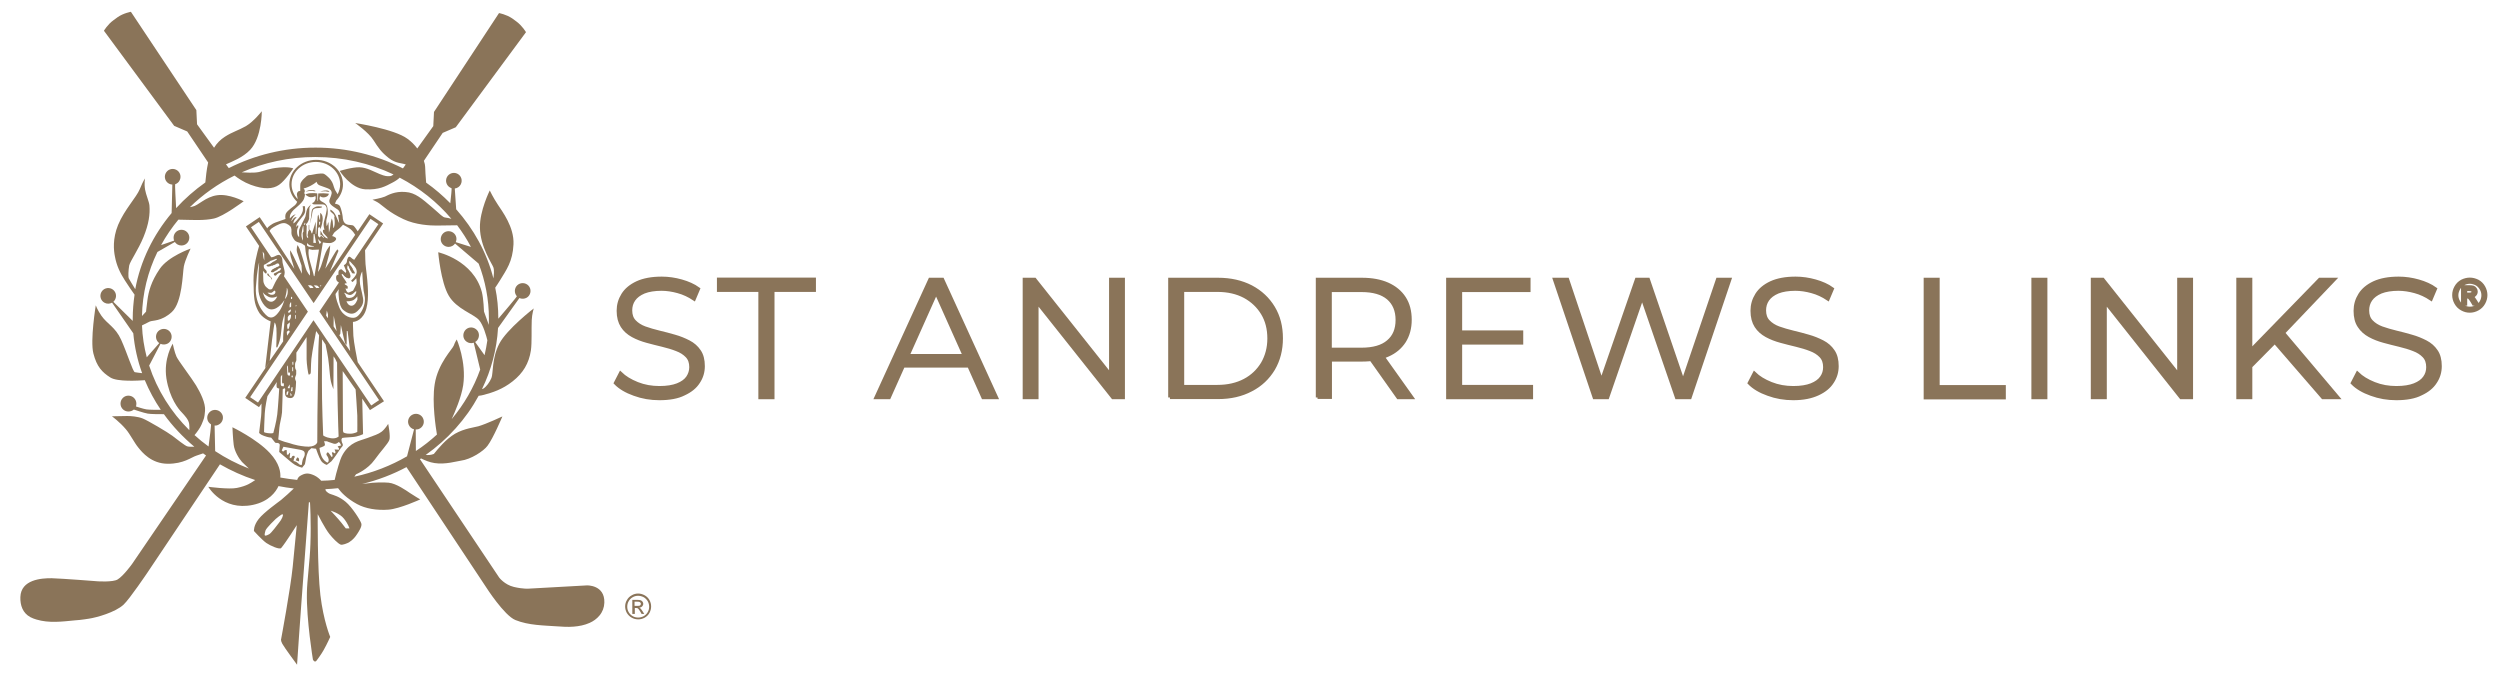 <?xml version="1.0" encoding="utf-8"?>
<!-- Generator: Adobe Illustrator 26.3.1, SVG Export Plug-In . SVG Version: 6.00 Build 0)  -->
<svg version="1.1" id="Layer_1" xmlns="http://www.w3.org/2000/svg" xmlns:xlink="http://www.w3.org/1999/xlink" x="0px" y="0px"
	 viewBox="0 0 178 48" style="enable-background:new 0 0 178 48;" xml:space="preserve">
<style type="text/css">
	.st0{fill:#0A1A22;}
	.st1{fill-rule:evenodd;clip-rule:evenodd;fill:#8A7459;}
	.st2{fill:#8A7459;}
	.st3{fill-rule:evenodd;clip-rule:evenodd;fill:#010202;}
	.st4{fill:#010202;}
	.st5{fill:#8A7459;stroke:#8A7459;stroke-width:0.25;stroke-miterlimit:10;}
</style>
<path class="st1" d="M19.36,19.8c0,0-0.12-0.1-0.17-0.17c-0.05-0.07-0.11-0.18-0.11-0.18s-0.09,0.06-0.04,0.13
	c0.05,0.07,0.17,0.13,0.22,0.17c0.05,0.04,0.09,0.16,0.09,0.16l0.02-0.01L19.36,19.8L19.36,19.8z"/>
<path class="st1" d="M22.45,13.59c0,0-0.04-0.06-0.31-0.06c-0.23,0-0.37,0.12-0.37,0.12s0.16-0.05,0.34-0.06
	c0.2-0.01,0.24,0.03,0.24,0.03h0.11V13.59L22.45,13.59z"/>
<path class="st1" d="M22.93,14.75c0,0-0.04,0.05-0.22,0.06c-0.17,0.01-0.26,0.01-0.32,0.05c-0.03,0.02-0.1,0.05-0.12,0.13
	c-0.03,0.09-0.05,0.25-0.06,0.35c-0.03,0.18-0.16,0.62-0.16,0.62s0.06-0.28,0.09-0.46c0.03-0.18,0.02-0.27,0.04-0.41
	c0.02-0.11,0.03-0.2,0.13-0.27c0.1-0.07,0.21-0.13,0.35-0.13c0.14,0,0.26,0.02,0.26,0.02L22.93,14.75L22.93,14.75z"/>
<path class="st1" d="M21.06,32.78c0,0,0.1,0.02,0.13,0.04c0.04,0.02,0.1,0.03,0.1,0.03s0.01-0.12,0-0.17
	c-0.01-0.06-0.11-0.16-0.15-0.08C21.08,32.7,21.06,32.78,21.06,32.78L21.06,32.78z"/>
<path class="st1" d="M41.98,44.35c0.27-0.12,0.51-0.29,0.7-0.52c0.22-0.26,0.34-0.58,0.35-0.92c0.04-1.28-1.24-1.23-1.24-1.23
	l-4.13,0.23c0,0-0.39,0.04-1.07-0.12c-0.67-0.16-1.05-0.67-1.05-0.67l-5.64-8.43c0.03-0.02,0.05-0.03,0.08-0.05
	c0.26,0.13,0.61,0.28,0.96,0.33c0.76,0.12,1.57-0.13,1.87-0.17c0.72-0.09,1.62-0.68,1.9-1.06c0.4-0.52,1.06-2.09,1.06-2.09
	s-1.15,0.54-1.71,0.7c-0.28,0.08-0.99,0.15-1.66,0.53c-0.66,0.39-1.21,1.07-1.51,1.44c-0.2,0.08-0.4,0.09-0.58,0.07
	c1.57-1.11,2.87-2.55,3.77-4.21c0.11-0.01,0.24-0.03,0.38-0.07c0.59-0.16,1.31-0.38,2.04-0.96c0.74-0.58,1.16-1.28,1.3-2.2
	c0.08-0.57,0.03-1.48,0.06-2.17c0.02-0.42,0.14-0.82,0.14-0.82s-1.91,1.47-2.45,2.51c-0.54,1.03-0.43,2.16-0.56,2.44
	c-0.12,0.29-0.36,0.63-0.58,0.76c-0.03,0.01-0.06,0.03-0.09,0.03c0.65-1.34,1.05-2.81,1.14-4.35l1.52-2.13
	c0.16,0.07,0.36,0.07,0.53-0.03c0.26-0.16,0.34-0.51,0.18-0.77c-0.16-0.26-0.51-0.34-0.77-0.18c-0.26,0.16-0.34,0.51-0.18,0.77
	c0.02,0.03,0.04,0.06,0.06,0.08c0.02,0.03-1.05,1.29-1.32,1.6c0-0.76-0.07-1.49-0.22-2.21c0.1-0.15,0.22-0.32,0.34-0.52
	c0.46-0.76,0.9-1.33,0.96-2.56c0.06-1.24-0.81-2.36-1.12-2.84c-0.32-0.48-0.57-1-0.57-1s-0.72,1.44-0.7,2.64
	c0.02,1.38,0.88,2.59,0.96,2.84c0.07,0.21,0.03,0.57,0,0.78c-0.47-1.84-1.4-3.51-2.65-4.92l-0.1-1.48c0.18-0.02,0.35-0.13,0.43-0.3
	c0.14-0.28,0.03-0.61-0.24-0.75c-0.27-0.14-0.61-0.03-0.75,0.24c-0.14,0.28-0.03,0.61,0.24,0.75c0.03,0.02,0.06,0.03,0.09,0.04
	c0.02,0.01-0.03,0.57-0.09,1.07c-0.53-0.54-1.1-1.03-1.72-1.47c-0.03-0.4-0.07-0.92-0.07-1.13c0-0.1-0.03-0.24-0.09-0.42l1.34-1.99
	l0.93-0.4l5-6.77c0,0-0.26-0.45-0.68-0.76l-0.3-0.22c-0.43-0.29-0.94-0.38-0.94-0.38L30.9,7.97l-0.05,1.01l-1.14,1.59
	c-0.18-0.24-0.41-0.48-0.7-0.69c-0.94-0.7-3.72-1.12-3.72-1.12s0.95,0.66,1.3,1.22c0.36,0.56,0.56,0.86,1.1,1.28
	c0.49,0.38,0.89,0.34,1.2,0.45l-0.2,0.28c-1.85-0.94-3.97-1.48-6.22-1.48c-2.24,0-4.34,0.53-6.18,1.46l-0.2-0.27
	c0.44-0.2,1.2-0.48,1.72-1.03c0.84-0.89,0.83-2.75,0.83-2.75s-0.57,0.73-1.13,1.06c-0.57,0.32-0.94,0.4-1.49,0.75
	c-0.33,0.21-0.58,0.47-0.78,0.79l-1.21-1.67l-0.05-1.01L9.32,0.84c0,0-0.52,0.09-0.94,0.38l-0.3,0.22C7.66,1.74,7.4,2.19,7.4,2.19
	l5,6.77l0.93,0.4l1.49,2.21c-0.11,0.49-0.17,1.09-0.2,1.42c-0.76,0.54-1.46,1.15-2.08,1.83c-0.03-0.49-0.09-1.69-0.07-1.7
	c0.14-0.05,0.27-0.15,0.33-0.3c0.13-0.28,0.01-0.61-0.27-0.74c-0.28-0.13-0.61-0.01-0.74,0.27c-0.13,0.28-0.01,0.61,0.27,0.74
	c0.07,0.03,0.14,0.05,0.21,0.05l-0.05,2.03c-1.3,1.55-2.22,3.4-2.59,5.42c-0.14-0.23-0.43-0.7-0.46-0.77
	c-0.05-0.1-0.03-0.6,0.03-0.92c0.07-0.31,0.64-1.1,1.02-2.03c0.38-0.93,0.47-1.63,0.42-2.24c-0.02-0.26-0.25-0.77-0.31-1.13
	c-0.08-0.49,0-0.8,0-0.8s-0.12,0.14-0.37,0.75c-0.25,0.61-1.09,1.46-1.55,2.56C8,17.01,8.1,17.85,8.18,18.25
	c0.12,0.66,0.37,1.18,0.71,1.71c0.24,0.38,0.54,0.81,0.69,1.02c-0.08,0.56-0.13,1.13-0.13,1.72c0,0.05,0,0.1,0,0.15l-1.38-1.36
	c0.05-0.05,0.1-0.1,0.13-0.17c0.14-0.28,0.03-0.61-0.24-0.75c-0.28-0.14-0.61-0.03-0.75,0.24c-0.14,0.28-0.03,0.61,0.24,0.75
	c0.17,0.09,0.37,0.08,0.53-0.01l1.51,2.18c0.09,0.98,0.3,1.93,0.63,2.84c-0.17-0.02-0.43-0.05-0.52-0.07
	c-0.14-0.03-0.54-1.35-0.98-2.32c-0.41-0.9-0.98-1.1-1.4-1.7c-0.29-0.42-0.4-0.74-0.4-0.74s-0.41,2.5-0.17,3.43
	c0.24,0.93,0.61,1.33,1.21,1.71c0.51,0.32,2.02,0.22,2.45,0.19c0.31,0.74,0.69,1.45,1.14,2.11c-0.28,0-0.83,0-1.02-0.03
	c-0.24-0.04-0.69-0.19-0.75-0.21c0.02-0.06,0.03-0.13,0.03-0.2c0-0.31-0.25-0.57-0.57-0.57c-0.31,0-0.56,0.25-0.56,0.57
	c0,0.31,0.25,0.56,0.56,0.56c0.16,0,0.3-0.06,0.39-0.14c0,0,0.7,0.24,0.99,0.29c0.22,0.04,0.84,0.04,1.15,0.04
	c0.62,0.86,1.35,1.63,2.17,2.32c-0.17,0-0.37,0.01-0.51-0.03c-0.15-0.04-0.77-0.53-1.07-0.76c-0.3-0.23-1.72-1.07-2.09-1.22
	c-0.37-0.15-0.87-0.18-1.11-0.18c-0.24,0-1.09,0.02-1.09,0.02s0.54,0.39,0.99,0.92c0.31,0.36,0.6,0.96,0.89,1.31
	c0.28,0.35,0.93,1.14,2.08,1.15c1.15,0.01,1.68-0.46,2.06-0.58c0.18-0.06,0.34-0.12,0.47-0.16c0.07,0.05,0.14,0.1,0.21,0.15
	l-5.27,7.73c0,0-0.61,0.85-1.03,1.1c-0.33,0.2-1.4,0.13-1.4,0.13s-2.55-0.2-3.29-0.22c-0.74-0.01-2.19,0.1-2.23,1.34
	c-0.02,0.59,0.17,1.14,0.71,1.43c0.14,0.07,0.28,0.13,0.43,0.17c0.9,0.27,1.82,0.15,2.74,0.06c0.12-0.01,0.23-0.02,0.35-0.03
	c0.22-0.03,0.43-0.05,0.65-0.09c0.54-0.08,1.88-0.45,2.47-1c0.43-0.4,1.71-2.3,1.71-2.3l5.15-7.69c0.79,0.45,1.62,0.83,2.51,1.12
	c-0.04,0.03-0.08,0.06-0.12,0.08c-0.18,0.11-0.44,0.33-1.18,0.48c-0.56,0.12-2.04-0.08-2.04-0.08s1,1.74,3.17,1.29
	c1.15-0.24,1.64-0.93,1.83-1.34c0.36,0.07,0.72,0.13,1.09,0.17c-0.26,0.25-0.65,0.61-0.91,0.82c-0.23,0.18-1.21,0.87-1.59,1.35
	c-0.38,0.48-0.34,0.86-0.34,0.86s0.56,0.62,0.88,0.85c0.29,0.2,0.95,0.49,1.06,0.36c0.32-0.38,1.11-1.63,1.11-1.63
	s-0.14,1.39-0.29,2.97c-0.16,1.58-0.82,5.12-0.82,5.12s-0.06,0.1,0.08,0.36c0.14,0.26,1.05,1.49,1.05,1.49s0.22-3.25,0.3-4.29
	c0.08-1.04,0.54-7.27,0.54-7.27l0.08-0.01c0,0,0.09,1.39,0.03,2.99c-0.04,1.24-0.24,2.61-0.25,3.45c-0.04,1.92,0.43,4.77,0.43,4.77
	s0.13,0.26,0.27,0.05c0.06-0.09,0.3-0.39,0.49-0.73c0.25-0.44,0.47-0.94,0.47-0.94s-0.48-1.14-0.7-2.98
	c-0.22-1.84-0.19-5.76-0.19-5.76s0.51,1.01,0.83,1.41c0.23,0.29,0.6,0.68,0.81,0.76c0.13,0.04,0.47-0.1,0.58-0.16
	c0.32-0.2,0.47-0.42,0.59-0.6c0.12-0.18,0.35-0.53,0.3-0.73c-0.04-0.2-0.66-1.18-1.12-1.56c-0.46-0.38-0.84-0.47-1.07-0.55
	c-0.24-0.08-0.35-0.25-0.35-0.25l-0.02-0.1c0.3-0.01,0.6-0.04,0.9-0.07c0.21,0.3,0.62,0.73,1.35,1.13c0.6,0.33,1.42,0.46,2.23,0.4
	c0.81-0.06,2.27-0.73,2.27-0.73s-0.49-0.29-0.74-0.46c-0.25-0.17-0.97-0.68-1.51-0.73c-0.35-0.03-0.94-0.04-1.63,0.06
	c-0.09,0.01-0.18,0.02-0.26,0.03c1.12-0.27,2.18-0.68,3.16-1.2l5.67,8.55c0,0,1.29,2.02,2.09,2.34c0.94,0.38,2.01,0.38,3.01,0.45
	C40.4,44.66,41.27,44.67,41.98,44.35z M19.88,37.2c-0.1,0.13-0.58,0.78-0.72,0.84c-0.05,0.02-0.24,0.14-0.3,0.08
	c-0.05-0.04,0.03-0.29,0.04-0.34c0.06-0.2,0.73-0.83,0.73-0.83s0.44-0.38,0.5-0.33C20.2,36.69,20.04,37.01,19.88,37.2z M24.49,36.93
	c0.31,0.39,0.39,0.69,0.39,0.69h-0.26c0,0-0.1-0.13-0.32-0.41c-0.22-0.28-0.76-0.85-0.76-0.85S24.19,36.54,24.49,36.93z M29.6,30.58
	c0.07,0,0.14-0.01,0.21-0.03c0.29-0.11,0.44-0.43,0.33-0.72c-0.1-0.29-0.43-0.44-0.72-0.33c-0.29,0.11-0.44,0.43-0.33,0.72
	c0.07,0.18,0.22,0.31,0.39,0.35l-0.5,1.92c-1.14,0.66-2.4,1.16-3.75,1.45l0.12-0.17c0,0,0.83-0.34,1.32-1.03
	c0.42-0.59,0.95-1.14,1.05-1.41c0.1-0.26-0.08-1.15-0.08-1.15s-0.22,0.37-0.47,0.56c-0.24,0.18-0.51,0.26-1.05,0.46
	c-0.54,0.2-1.18,0.27-1.7,1.13c-0.15,0.25-0.24,0.56-0.33,0.85c-0.12,0.39-0.21,0.76-0.26,0.99c-0.32,0.03-0.64,0.06-0.96,0.06
	c-0.11-0.13-0.28-0.28-0.49-0.38c-0.44-0.2-0.67-0.17-1.02,0.04c-0.11,0.07-0.17,0.18-0.2,0.28c-0.41-0.04-0.8-0.1-1.2-0.17
	c0.03-0.36-0.05-1-0.75-1.75c-0.92-0.99-2.66-1.83-2.66-1.83s0.03,0.77,0.09,1.25c0.05,0.45,0.37,0.98,0.59,1.22
	c0.09,0.09,0.29,0.28,0.49,0.47c-0.85-0.33-1.66-0.75-2.4-1.24l-0.04-1.82c0.07,0.01,0.14,0,0.21-0.03c0.29-0.1,0.45-0.41,0.36-0.7
	c-0.1-0.29-0.41-0.45-0.71-0.36c-0.29,0.1-0.45,0.41-0.36,0.7c0.04,0.13,0.13,0.23,0.24,0.3h0c0.03,0.02-0.09,0.97-0.17,1.58
	c-0.35-0.25-0.68-0.52-1-0.81c0.18-0.21,0.39-0.5,0.5-0.75c0.19-0.47,0.2-0.44,0.25-0.98c0.05-0.55-0.34-1.31-0.64-1.81
	c-0.3-0.5-1.25-1.74-1.39-2.04c-0.14-0.3-0.27-0.93-0.27-0.93s-0.67,1.06-0.45,2.48c0.23,1.42,0.87,2.19,1.09,2.41
	c0.21,0.23,0.48,0.5,0.53,0.82c0.02,0.15,0.02,0.31,0.01,0.45c-1.3-1.29-2.29-2.86-2.86-4.6l0.81-1.55
	c0.16,0.07,0.36,0.07,0.53-0.03c0.26-0.16,0.34-0.51,0.18-0.77c-0.16-0.26-0.51-0.34-0.77-0.18c-0.26,0.16-0.34,0.51-0.18,0.77
	c0.04,0.06,0.09,0.12,0.15,0.16l-0.89,1.01c-0.19-0.73-0.31-1.49-0.34-2.27c0.22-0.11,0.44-0.22,0.54-0.27
	c0.22-0.11,0.82,0.01,1.58-0.68c0.76-0.69,0.77-2.78,0.86-3.25c0.09-0.47,0.48-1.27,0.48-1.27s-1.59,0.55-2.2,1.45
	c-0.61,0.9-0.79,1.6-0.87,2.2c-0.08,0.6-0.1,0.84-0.1,0.84l-0.29,0.31c0.03-1.62,0.42-3.17,1.1-4.56l1.24-0.71
	c0.1,0.15,0.27,0.25,0.47,0.25c0.31,0,0.56-0.25,0.56-0.56c0-0.31-0.25-0.56-0.56-0.56c-0.31,0-0.56,0.25-0.56,0.56
	c0,0.07,0.01,0.15,0.04,0.21l-0.93,0.32c0.35-0.64,0.77-1.25,1.23-1.81c0.14,0,0.29,0.01,0.43,0.01c0.69,0.01,1.41,0.06,2.1-0.09
	c0.69-0.15,2.12-1.23,2.12-1.23s-1.04-0.55-1.88-0.43c-0.84,0.11-1.35,0.74-1.76,0.81c-0.06,0.01-0.12,0.02-0.19,0.04
	c0.92-0.9,1.99-1.66,3.18-2.25c0.26,0.2,0.65,0.47,1.16,0.66c0.95,0.35,1.58,0.3,2.01,0c0.44-0.3,1.01-1.17,1.01-1.17
	s-0.26-0.13-1.01-0.06c-0.75,0.07-1.05,0.24-1.44,0.32c-0.39,0.08-0.99,0.03-1.22,0.02c1.59-0.7,3.36-1.09,5.24-1.09
	c2,0,3.9,0.45,5.57,1.24c-0.07,0.06-0.16,0.11-0.25,0.12c-0.22,0.01-0.32,0.02-0.74-0.15c-0.42-0.17-0.9-0.46-1.42-0.48
	c-0.52-0.02-1.42,0.26-1.42,0.26s0.78,1.25,1.82,1.31c1,0.05,1.44-0.22,1.94-0.48c0.25-0.13,0.41-0.25,0.51-0.35
	c1.42,0.74,2.67,1.74,3.68,2.93c-0.14-0.04-0.32-0.08-0.43-0.09c-0.2-0.02-0.32-0.2-0.98-0.76c-0.66-0.56-1.16-1.02-1.86-1.06
	C28.11,13.6,27.62,13.9,27.4,14c-0.23,0.1-0.88,0.22-0.88,0.22s0.32,0.14,0.48,0.26c0.26,0.18,0.7,0.64,1.72,1.12
	c0.88,0.42,1.92,0.46,2.36,0.46c0.34,0,1.14-0.01,1.47-0.02c0.37,0.49,0.7,1,0.98,1.54l-1.08-0.34c0.03-0.07,0.04-0.14,0.05-0.21
	c0.01-0.31-0.24-0.56-0.55-0.57c-0.31-0.01-0.56,0.24-0.57,0.55c-0.01,0.31,0.24,0.56,0.55,0.57c0.19,0,0.37-0.09,0.47-0.24
	l1.68,1.43c0.47,1.22,0.73,2.55,0.73,3.92c0,0.15,0,0.29-0.01,0.44l-0.34-0.95c0,0-0.03-0.91-0.15-1.38
	c-0.6-2.28-3.11-2.84-3.11-2.84s0.18,2.13,0.75,3.09c0.56,0.96,1.78,1.3,2.16,1.74c0.3,0.35,0.52,1.14,0.59,1.44
	c-0.05,0.36-0.12,0.71-0.2,1.06l-0.67-0.94c0.06-0.04,0.12-0.08,0.16-0.14c0.18-0.25,0.14-0.6-0.11-0.78
	c-0.25-0.19-0.6-0.14-0.78,0.11c-0.18,0.25-0.14,0.6,0.11,0.78c0.16,0.12,0.35,0.14,0.52,0.08l0.46,1.91
	c-0.46,1.29-1.15,2.48-2.03,3.53c0.22-0.48,0.69-1.55,0.82-2.42c0.24-1.66-0.46-3.25-0.46-3.25s-0.13,0.19-0.21,0.43
	c-0.08,0.24-1.12,1.25-1.36,2.75c-0.21,1.32,0.09,3.17,0.16,3.59c-0.46,0.42-0.96,0.82-1.5,1.17L29.6,30.58z"/>
<path class="st1" d="M29.62,12.31c0.03,0.05,0.06,0.09,0.08,0.14c0.02,0.05,0.04,0.11,0.05,0.17c-0.08-0.05-0.16-0.1-0.24-0.15
	L29.62,12.31z"/>
<path class="st1" d="M15.42,12.44l0.01,0.02c-0.01,0.01-0.02,0.01-0.03,0.02C15.4,12.46,15.41,12.45,15.42,12.44z"/>
<path class="st1" d="M23.45,13.66c0,0-0.01-0.09-0.18-0.1c-0.23-0.01-0.45,0.07-0.45,0.07v0.01c0,0,0.27-0.03,0.36-0.02
	c0.08,0.01,0.15,0.03,0.15,0.03L23.45,13.66L23.45,13.66z"/>
<path class="st1" d="M24.55,19.67c0.04,0.03,0.08,0.07,0.13,0.1l0.21-0.32c-0.04-0.09-0.1-0.19-0.13-0.26l-0.28,0.42L24.55,19.67
	L24.55,19.67z"/>
<path class="st1" d="M24.96,19.24l0.04,0.06l0.11-0.17c-0.04-0.07-0.09-0.14-0.13-0.2c-0.01-0.01-0.01-0.02-0.02-0.03l-0.09,0.13
	C24.89,19.11,24.93,19.2,24.96,19.24L24.96,19.24z"/>
<path class="st1" d="M20.05,19.43l-0.11-0.16c-0.01,0.01-0.03,0.02-0.04,0.03c-0.03,0.01-0.11,0.05-0.19,0.09l0.07,0.11
	c0.02-0.03,0.05-0.05,0.06-0.06C19.87,19.4,20.01,19.4,20.05,19.43L20.05,19.43z"/>
<path class="st1" d="M19.84,19.12l-0.08-0.11c-0.07,0.04-0.16,0.08-0.23,0.11l0.11,0.16c0.08-0.06,0.17-0.13,0.19-0.15
	C19.83,19.13,19.84,19.12,19.84,19.12L19.84,19.12z"/>
<path class="st1" d="M23.35,22.37v0.28l-0.06-0.07l-0.07-0.11l0.05-0.36L23.35,22.37L23.35,22.37z M21.06,22.43v0.26l-0.05,0.01
	v-0.26L21.06,22.43L21.06,22.43z M21.04,21.81c0,0,0.01-0.05,0.02-0.07c0.01-0.02,0.04-0.03,0.04-0.03l0,0.09L21.04,21.81
	L21.04,21.81z M21.05,22.05l0.01,0.2l-0.05,0L21.05,22.05L21.05,22.05z M20.63,23.63l-0.19,0.27l-0.02-0.27c0,0,0.09-0.1,0.14-0.1
	C20.61,23.53,20.63,23.63,20.63,23.63L20.63,23.63z M20.63,22.95c0,0,0.01,0.1,0,0.18c-0.01,0.08-0.08,0.37-0.14,0.3
	c-0.06-0.07-0.04-0.32-0.04-0.32L20.63,22.95L20.63,22.95z M20.59,22.44c0.07-0.06,0.13-0.03,0.13-0.03s0.01,0.14-0.03,0.25
	c-0.04,0.11-0.1,0.17-0.14,0.17c-0.04,0-0.06-0.02-0.06-0.02l0-0.23C20.5,22.58,20.52,22.5,20.59,22.44L20.59,22.44z M20.71,22.02
	l0,0.05c0,0,0.01,0.05-0.04,0.13c-0.05,0.08-0.14,0.07-0.14,0.07l-0.01-0.1c0,0,0.02-0.03,0.06-0.06
	C20.64,22.08,20.71,22.02,20.71,22.02L20.71,22.02z M20.72,21.29l0-0.17l0.08,0.05c0,0,0.01,0.06-0.01,0.1
	C20.77,21.3,20.72,21.29,20.72,21.29L20.72,21.29z M20.73,21.54l0,0.28c0,0,0,0.02-0.04,0.05c-0.04,0.02-0.07,0.01-0.07,0.01v-0.18
	c0,0,0.04-0.11,0.05-0.14C20.68,21.52,20.73,21.54,20.73,21.54L20.73,21.54z M20.42,20.49c0,0,0.11,0.13,0.05,0.45
	c-0.05,0.25-0.19,0.35-0.19,0.35s0.05-0.15,0.1-0.41C20.43,20.63,20.42,20.49,20.42,20.49L20.42,20.49z M22.32,22.8l-3.95,5.86
	l-0.56-0.38l4.11-6.09l-1.7-2.52c0.02-0.07,0.05-0.17,0.05-0.27c0-0.13-0.07-0.35-0.12-0.56c-0.06-0.2-0.03-0.33-0.07-0.46
	c-0.04-0.14-0.14-0.25-0.27-0.23c-0.13,0.02-0.25,0.12-0.38,0.15l-0.12,0.02l-1.44-2.14l0.56-0.38l3.9,5.78l4.05-6l0.56,0.38
	l-1.72,2.54c-0.04-0.02-0.08-0.04-0.12-0.07c-0.1-0.07-0.23-0.26-0.33-0.07c-0.1,0.19-0.04,0.23-0.1,0.35
	c-0.06,0.12-0.19,0.17-0.19,0.17l0.26,0.66l-0.43-0.37c0,0-0.17,0.01-0.2,0.14c-0.03,0.13-0.01,0.25-0.01,0.25s-0.17-0.01-0.17,0.19
	c-0.01,0.2,0.07,0.29,0.14,0.32c0.02,0.01,0.04,0.03,0.06,0.05l-1.39,2.06l4.25,6.31l-0.56,0.38L22.32,22.8L22.32,22.8z
	 M25.44,30.75c0,0-0.2,0.13-0.52,0.13c-0.32,0-0.37-0.06-0.43-0.07c-0.06-0.01-0.07-0.15-0.07-0.15l-0.02-4.24l0.92,1.31
	c0,0,0.11,1.56,0.12,1.86C25.45,29.9,25.44,30.75,25.44,30.75L25.44,30.75z M22.92,27.11c0.01-1.47,0.01-2.78,0.01-2.95l0.25,0.37
	c0.01,0.07,0.07,0.34,0.11,0.55c0.05,0.24,0.1,0.56,0.14,0.97c0.04,0.41,0.07,0.86,0.13,1.11c0.06,0.26,0.18,0.55,0.18,0.55
	l0.01-2.34l0.12,0.18l0.13,0.27c0,0,0.01,1.72,0.04,2.92c0.02,1.19,0.07,2.34,0.07,2.34s-0.18,0.18-0.56,0.12
	c-0.39-0.06-0.54-0.2-0.54-0.2S22.91,28.68,22.92,27.11L22.92,27.11z M24.12,31.9c0.04,0.06,0,0.12,0,0.12l-0.3-0.02l0.07,0.19
	l-0.04,0.1c0,0-0.12-0.09-0.18-0.09c-0.07,0-0.03,0.08-0.01,0.15c0.02,0.08,0.02,0.14,0.02,0.14l-0.07,0.05c0,0-0.11-0.17-0.21-0.29
	c-0.1-0.11-0.15,0.04-0.16,0.09c-0.01,0.05,0.06,0.13,0.06,0.13s0.12,0.16,0.1,0.33c-0.02,0.16-0.11,0.13-0.11,0.13
	s-0.29-0.13-0.43-0.53c-0.1-0.28-0.11-0.51-0.11-0.51s0.32-0.1,0.37-0.17c0.05-0.08-0.05-0.3-0.05-0.3h0.21c0,0,0.15,0.07,0.3,0.11
	c0.14,0.05,0.21,0.08,0.31,0.07c0.1-0.01,0.23-0.13,0.23-0.13s0.08,0.05,0.1,0.1c0.02,0.06,0.08,0.14,0.08,0.14l-0.25,0.07
	C24.03,31.79,24.08,31.84,24.12,31.9L24.12,31.9z M20.51,27.83c0,0,0.03,0.06,0.02,0.1c-0.01,0.04-0.05,0.18-0.05,0.18
	s-0.05,0.02-0.07,0.02c-0.02,0,0-0.19,0-0.19L20.51,27.83L20.51,27.83z M20.63,27.37l0,0.27h-0.14l0.01-0.07L20.63,27.37
	L20.63,27.37z M20.52,26.73c-0.03-0.01-0.06-0.08-0.06-0.13c-0.01-0.05-0.02-0.49-0.02-0.49l0.06-0.1l0.02,0.47
	c0,0,0.02,0.06,0.05,0.07c0.03,0.01,0.08-0.06,0.08-0.06l0,0.25C20.67,26.74,20.55,26.74,20.52,26.73L20.52,26.73z M20.76,28.06
	l0,0.11l-0.08,0l-0.01-0.18h0.04l0,0.09L20.76,28.06L20.76,28.06z M20.83,27.56l-0.01,0.28l-0.11,0.02l0.05-0.29H20.83L20.83,27.56z
	 M20.85,26.74l-0.01,0.13l-0.08-0.01l0-0.11L20.85,26.74L20.85,26.74z M20.82,25.97v-0.2l0.06-0.02l0.01,0.21L20.82,25.97
	L20.82,25.97z M20.87,26.14v0.29l-0.06,0l0-0.28L20.87,26.14L20.87,26.14z M20.08,27.21c0.01,0.06,0.03,0.1,0.06,0.1
	c0.03,0,0.07-0.04,0.07-0.04v0.23c0,0-0.12,0-0.15-0.01c-0.03-0.01-0.06-0.04-0.07-0.12c-0.01-0.08,0-0.55,0-0.55l0.1-0.14
	C20.09,26.67,20.08,27.14,20.08,27.21L20.08,27.21z M22.66,25.29c-0.01,0.71-0.05,3.54-0.06,4.36c-0.01,0.82-0.01,1.84-0.01,1.84
	s-0.09,0.39-0.88,0.3c-0.78-0.08-1.04-0.24-1.25-0.28c-0.21-0.04-0.65-0.22-0.65-0.22s0.07-0.6,0.08-0.83
	c0.01-0.23,0.16-0.74,0.19-1.1c0.02-0.36,0.05-1.64,0.05-1.64s0.13-0.11,0.16-0.06c0.04,0.05,0,0.14,0,0.23
	c0,0.09-0.03,0.38,0.26,0.44c0.28,0.06,0.39-0.07,0.45-0.33c0.06-0.26,0.08-0.75,0.08-0.81c0-0.06-0.06-0.12-0.07-0.24
	c-0.01-0.11,0.08-0.24,0.08-0.32v-0.26c0,0-0.08-0.11-0.08-0.22c0-0.12-0.01-0.27,0.02-0.33c0.04-0.06,0.07-0.17,0.07-0.17v-0.54
	l0.73-1.11v1.57c0,0.32,0.11,1.05,0.14,1.09c0.02,0.04,0.13-0.02,0.15-0.09c0.02-0.07,0.01-0.56,0.05-1.01
	c0.04-0.45,0.34-1.99,0.34-1.99l0.21,0.3C22.72,23.87,22.67,24.58,22.66,25.29L22.66,25.29z M21.64,32.55
	c-0.09,0.14-0.12,0.3-0.13,0.38l-0.02,0.17h-0.12c0,0-0.06-0.03-0.19-0.15c-0.13-0.12-0.28-0.12-0.28-0.12l0.02-0.13
	c0.01-0.07,0.07-0.15,0.07-0.15l-0.03-0.09c0,0-0.09-0.02-0.13,0.01c-0.05,0.03-0.1,0.16-0.1,0.16l-0.11-0.04l0.04-0.32l-0.04-0.04
	l-0.08,0.13l-0.11,0.02l-0.02-0.34c0,0-0.04,0-0.1,0.01c-0.06,0.01-0.15,0.11-0.15,0.11l-0.1-0.09l0.12-0.26l1.18,0.21
	c0,0,0.14,0.02,0.25,0.09C21.73,32.19,21.72,32.41,21.64,32.55L21.64,32.55z M19.46,30.83c0,0-0.09,0.05-0.39,0.01
	c-0.3-0.04-0.27-0.09-0.27-0.09s0.02-0.87,0.05-1.31c0.02-0.45,0.19-1.23,0.19-1.23l0.67-1.01c0,0-0.06,0.36,0.02,0.41
	c0.08,0.05,0.15,0.05,0.15,0.05s-0.08,1.34-0.14,1.85C19.68,30.03,19.46,30.83,19.46,30.83L19.46,30.83z M19.2,25.7
	c0,0,0.11-0.98,0.17-1.5c0.06-0.52,0.18-1.24,0.18-1.24s0.1,0.07,0.13,0.41c0.03,0.34-0.01,1.35-0.01,1.35s0.05,0.04,0.08,0
	c0.03-0.04,0.16-0.41,0.2-0.61c0.05-0.19,0.1-0.84,0.14-1.09c0.04-0.25,0.19-0.73,0.19-0.73s-0.03,0.86-0.08,1.19
	c-0.05,0.34-0.04,0.83-0.04,0.83L19.2,25.7L19.2,25.7z M18.75,18.31c-0.01-0.11-0.05-0.4-0.05-0.4l0.07,0.1l0.04,0.07l0.01,0.47
	C18.83,18.54,18.76,18.41,18.75,18.31L18.75,18.31z M19.05,20.83c0,0,0.17,0.03,0.25,0.02c0.08-0.01,0.14-0.08,0.21-0.14
	c0.07-0.06,0.11,0.06,0.1,0.1c-0.01,0.04-0.03,0.17-0.24,0.18C19.16,21,19.05,20.83,19.05,20.83L19.05,20.83z M19.09,21.12
	c0.32,0.17,0.65-0.02,0.65-0.02s-0.19,0.52-0.59,0.35c-0.34-0.14-0.44-0.65-0.44-0.65S18.77,20.95,19.09,21.12L19.09,21.12z
	 M19.03,18.96c0.07,0.04,0.16,0.01,0.23-0.01c0.07-0.02,0.36-0.15,0.48-0.19c0.12-0.04,0.19,0.13,0.13,0.18
	c-0.07,0.05-0.37,0.19-0.44,0.22c-0.07,0.03-0.16,0.18-0.14,0.2c0.02,0.02,0.13,0.04,0.19,0.01c0.06-0.03,0.3-0.22,0.34-0.25
	c0.04-0.03,0.2-0.03,0.2-0.01c-0.01,0.03-0.07,0.16-0.13,0.18c-0.05,0.02-0.31,0.15-0.36,0.17c-0.05,0.02-0.04,0.09-0.01,0.13
	c0.04,0.04,0.08,0.05,0.12,0.03c0.04-0.02,0.15-0.17,0.19-0.2c0.03-0.03,0.2-0.03,0.22,0.01c0,0,0,0,0,0c0,0.03-0.06,0.06-0.12,0.13
	c0,0,0,0,0,0.01c-0.01,0.01-0.01,0.02-0.02,0.03c0,0,0,0-0.01,0.01c-0.01,0.01-0.02,0.02-0.02,0.03c0,0,0,0,0,0
	c-0.05,0.07-0.1,0.17-0.19,0.3c-0.12,0.19-0.27,0.56-0.31,0.62c-0.04,0.06-0.19,0.06-0.24,0.03c-0.05-0.03-0.23-0.18-0.27-0.25
	c-0.04-0.07-0.11-0.2-0.12-0.33c-0.01-0.13-0.02-0.73-0.02-0.73s0.15,0.2,0.2,0.2c0.05,0,0.07-0.08,0.06-0.14
	c-0.01-0.06-0.06-0.12-0.14-0.19c-0.08-0.08-0.07-0.19-0.07-0.25c0.01-0.06,0.07-0.07,0.12-0.09c0.03-0.02,0.19-0.12,0.3-0.19
	c0,0,0.01-0.01,0.01-0.01c0.01-0.01,0.02-0.01,0.03-0.02c0.01,0,0.01-0.01,0.02-0.01c0,0,0.01,0,0.01-0.01c0,0,0.01,0,0.01-0.01
	c0,0,0.01,0,0.01,0c0,0,0.01,0,0.01,0c0,0,0,0,0,0c0,0,0.01,0,0.02,0c0,0,0,0,0,0c0.08-0.03,0.36-0.14,0.36-0.14l0.04,0.06
	c0,0-0.42,0.27-0.45,0.29c-0.03,0.02-0.09,0.05-0.21,0.07C18.94,18.84,18.97,18.92,19.03,18.96L19.03,18.96z M19.11,22.56
	c-0.11-0.05-0.98-0.76-0.89-2.11c0.09-1.35,0.23-1.76,0.23-1.76s-0.1,1.5-0.04,2.07c0.07,0.57,0.46,1.26,0.91,1.27
	c0.53,0.01,0.93-0.67,0.93-0.67s-0.14,0.55-0.46,0.93C19.46,22.71,19.22,22.61,19.11,22.56L19.11,22.56z M21.9,20.5L21.9,20.5
	l-0.08-0.12C21.86,20.43,21.9,20.5,21.9,20.5L21.9,20.5z M19.48,16.17c0.25-0.14,0.63-0.38,0.91-0.25c0.28,0.14,0.34,0.23,0.36,0.42
	c0.02,0.19-0.05,0.29,0.08,0.53c0.13,0.24,0.18,0.3,0.36,0.37c0.18,0.07,0.27,0.06,0.39,0.16c0.12,0.1,0.14,0,0.16,0.3
	c0.02,0.3,0.08,0.54,0.17,0.95c0.1,0.41,0.16,0.68,0.16,0.68v0.29c0,0-0.2-0.18-0.32-0.58c-0.12-0.4-0.35-1.18-0.4-1.29
	c-0.05-0.11-0.16-0.3-0.16-0.3s-0.11,0.23-0.04,0.5c0.08,0.28,0.32,0.96,0.32,0.96l0.03,0.58c0,0-0.32-0.63-0.47-0.97
	c-0.15-0.34-0.36-0.7-0.36-0.7s-0.05,0.17,0.04,0.49c0.09,0.32,0.25,0.83,0.25,0.83l-1.77-2.7C19.21,16.44,19.22,16.31,19.48,16.17
	L19.48,16.17z M21.57,17.13c0,0-0.14-0.19-0.1-0.52c0.02-0.16,0.1-0.51,0.1-0.51h0.03l0.01,0.38c0,0-0.05,0.07-0.06,0.12
	C21.55,16.63,21.57,17.13,21.57,17.13L21.57,17.13z M21.74,15.93c0,0.04-0.09,0.09-0.09,0.09L21.63,16l0.08-0.15
	C21.71,15.85,21.74,15.89,21.74,15.93L21.74,15.93z M22.72,15.79h0.08l-0.02,0.22L22.73,16L22.72,15.79L22.72,15.79z M20.72,15.18
	c0.13-0.2,0.22-0.27,0.44-0.46c0.22-0.19,0.41-0.38,0.48-0.55c0,0,0.08-0.23,0.07-0.31c-0.01-0.08-0.06-0.12-0.06-0.12
	s0.06-0.03,0.05-0.16c-0.02-0.13-0.08-0.14-0.08-0.14l0.02-0.03c0,0,0.16-0.02,0.47-0.18c0.32-0.17,0.43-0.29,0.43-0.29
	s0.03,0.2,0.25,0.27c0.21,0.08,0.53,0.18,0.64,0.24c0.11,0.06,0.21,0.16,0.18,0.34c-0.03,0.18-0.15,0.39-0.16,0.48
	c-0.01,0.09-0.01,0.25,0.31,0.46c0.32,0.21,0.33,0.21,0.39,0.31c0.06,0.1,0.08,0.29,0.08,0.29s-0.02-0.04-0.06-0.04
	c-0.03,0-0.11,0.01-0.11,0.01s0.05,0.22,0.06,0.33c0.02,0.1,0.03,0.26,0.03,0.26s-0.11-0.22-0.17-0.38c-0.06-0.16-0.14-0.3-0.2-0.38
	c-0.06-0.08-0.2-0.19-0.22-0.19c-0.03-0.01-0.05-0.01-0.05-0.01l0.02,0.13c0,0,0.12,0.11,0.18,0.16c0.06,0.05,0.11,0.15,0.11,0.17
	c0.01,0.02-0.02,0.09-0.02,0.09s0.04,0.22,0.03,0.4c0,0.19-0.07,0.35-0.07,0.35l-0.03-0.01c0,0-0.03-0.32-0.04-0.43
	c-0.01-0.11-0.07-0.24-0.07-0.24s-0.09,0.3-0.1,0.51c-0.01,0.21-0.1,0.5-0.1,0.5l-0.03-0.72l-0.03,0c0,0-0.02,0.09-0.04,0.15
	c-0.02,0.06-0.06,0.11-0.06,0.11s-0.03-0.13-0.03-0.3c-0.01-0.17,0.07-0.31,0.1-0.56c0.03-0.25-0.02-0.51-0.06-0.59
	c-0.04-0.08-0.14-0.17-0.14-0.17c-0.07-0.06-0.16-0.09-0.25-0.15c-0.11-0.07-0.13-0.15-0.13-0.19c0-0.03,0.02-0.1,0.02-0.12
	c0-0.02,0.02-0.05,0.02-0.05s0.15,0.14,0.39,0.06c0.24-0.08,0.23-0.24,0.23-0.24s-0.27-0.03-0.38-0.03c-0.1,0-0.37,0.01-0.37,0.01
	l-0.03,0.53l-0.03,0l-0.01-0.53c0,0-0.16-0.02-0.19-0.02c-0.03,0-0.29,0-0.39,0.01c-0.09,0.01-0.27,0.08-0.27,0.08
	s0.17,0.19,0.38,0.2c0.19,0.01,0.29-0.06,0.29-0.06l0.05-0.02l0.02,0.16c0,0-0.03,0.13-0.09,0.22c-0.06,0.1-0.16,0.11-0.16,0.11
	s0,0.03,0.02,0.06c0.01,0.02,0.09,0.04,0.09,0.04s0.27,0.01,0.48,0h0.07c0,0,0.2-0.02,0.28,0.08c0.08,0.1,0.11,0.18,0.08,0.37
	c-0.02,0.19-0.18,0.74-0.2,0.86c-0.04,0.2,0.05,0.5,0.05,0.5H23c0,0-0.03,0.12,0.01,0.2c0.04,0.08,0.24,0.26,0.28,0.32
	c0.04,0.06,0.05,0.1,0.05,0.1s-0.07-0.02-0.1-0.03c-0.03-0.01-0.17-0.1-0.27-0.26c-0.09-0.16-0.15-0.28-0.15-0.28l-0.01,0.32
	c0,0,0.03-0.02,0.06-0.01c0.03,0.01,0.2,0.19,0.2,0.19s0,0.03-0.02,0.03c-0.02,0-0.17-0.16-0.19-0.17
	c-0.02-0.01-0.03-0.02-0.03-0.02s0.02,0.07-0.01,0.1c-0.02,0.03-0.07,0.06-0.07,0.06s-0.09-0.07-0.11-0.15
	c-0.01-0.08,0.01-0.54,0.01-0.54s0.08-0.05,0.12-0.04c0.04,0.01,0.04,0.16,0.04,0.16s0.13-0.34,0.16-0.63
	c0.05-0.46-0.17-0.55-0.17-0.55l-0.01,0.49c0,0-0.04,0-0.04-0.02c-0.01-0.03-0.08-0.35-0.08-0.35s-0.04,0.04-0.05,0.11
	c-0.01,0.07-0.08,1.15-0.1,1.25c-0.02,0.08-0.04-0.01-0.04-0.01l0-0.85c0,0-0.18,0.57-0.2,0.64c-0.02,0.06-0.05,0.21-0.07,0.21
	c-0.01,0-0.02-0.03-0.04-0.06c-0.01-0.03-0.03-0.11-0.03-0.11s-0.04-0.07-0.07-0.09c-0.03-0.02-0.05-0.03-0.05-0.03l0-0.33
	c0,0-0.04-0.01-0.04,0.02c0,0.03,0,0.31,0,0.31S22,16.38,22,16.4c0,0.02-0.04,0.02-0.05,0.06c-0.01,0.04-0.05,0.27-0.05,0.29
	c0,0.03,0.02,0.07,0.03,0.08c0.01,0.02,0.01,0.13,0.01,0.13s-0.09-0.03-0.11-0.16c-0.02-0.13,0.01-0.63,0.01-0.68
	c0-0.05-0.03-0.07-0.04-0.1c-0.01-0.03-0.02-0.07-0.02-0.07s0.09-0.01,0.17-0.21c0.09-0.21,0.06-0.22,0.06-0.22l0.02-0.72
	c0,0,0.01-0.05,0.04-0.09c0.04-0.04,0.04-0.16,0.04-0.16s-0.01,0.04-0.05,0.09c-0.04,0.05-0.14,0.11-0.2,0.27
	c-0.06,0.16-0.09,0.43-0.11,0.5c-0.02,0.08-0.23,0.45-0.29,0.61c-0.07,0.15-0.17,0.27-0.17,0.48c0,0.2,0.01,0.37,0.01,0.37
	s-0.11-0.03-0.14-0.25c-0.05-0.33,0.08-0.45,0.08-0.45l-0.01-0.15c0,0-0.05,0.04-0.08,0.07c-0.02,0.03-0.05,0.08-0.05,0.08
	s-0.02-0.06,0.03-0.2c0.06-0.13,0.39-0.53,0.47-0.63c0.08-0.1,0.12-0.22,0.13-0.31c0.01-0.08-0.02-0.35-0.02-0.35l-0.16,0
	c0,0,0.06,0.23-0.02,0.42c-0.08,0.2-0.14,0.28-0.24,0.41c-0.1,0.13-0.27,0.31-0.31,0.34c-0.04,0.03-0.1,0.06-0.1,0.06
	s0.01-0.08,0.03-0.14c0.03-0.07,0.08-0.17,0.13-0.21c0.05-0.04,0.08-0.1,0.08-0.1s-0.09,0-0.12,0.01c-0.03,0.01-0.07,0.06-0.11,0.09
	c-0.04,0.03-0.13,0.19-0.13,0.19s-0.04-0.05,0.08-0.24c0.12-0.19,0.22-0.25,0.22-0.25s-0.1,0-0.26,0.13
	c-0.16,0.14-0.16,0.17-0.16,0.17S20.6,15.38,20.72,15.18L20.72,15.18z M20.76,13.12c0-0.88,0.77-1.59,1.73-1.59
	c0.95,0,1.73,0.71,1.73,1.59c0,0.25-0.07,0.49-0.18,0.71c-0.05-0.11-0.16-0.24-0.2-0.34c-0.06-0.12-0.06-0.19-0.13-0.38
	c-0.07-0.2-0.24-0.41-0.3-0.46c-0.06-0.05-0.18-0.18-0.32-0.26c-0.14-0.08-0.42-0.01-0.53-0.01c-0.11,0.01-0.41,0.09-0.55,0.09
	c-0.14,0-0.23,0.13-0.35,0.23c-0.12,0.1-0.25,0.29-0.27,0.38c-0.02,0.09-0.01,0.51-0.01,0.51s-0.02,0.01-0.1,0.02
	c-0.07,0.01-0.13,0.12-0.14,0.2c-0.01,0.08,0.05,0.25,0.06,0.37C20.93,13.9,20.76,13.53,20.76,13.12L20.76,13.12z M22.5,20.32
	c0,0,0.1,0.01,0.15,0.06c0.05,0.05,0.09,0.12,0.09,0.12l-0.22,0.01l-0.18-0.19H22.5L22.5,20.32z M22.63,17.01l0.15,0.15
	c0.06,0.06,0.1,0.07,0.1,0.07l-0.1,0.13h-0.03L22.63,17.01L22.63,17.01z M22.31,17.29l0.02-0.63l0.06,0l0.11,0.63L22.31,17.29
	L22.31,17.29z M22.35,17.52v0.03c0,0-0.23,0.04-0.34,0.02c-0.07-0.02-0.15-0.09-0.15-0.09l0-0.18c0,0,0.12,0.14,0.21,0.17
	C22.17,17.51,22.35,17.52,22.35,17.52L22.35,17.52z M22.32,20.5l-0.24,0.01c0,0-0.05-0.06-0.09-0.12c-0.04-0.06-0.07-0.08-0.07-0.08
	h0.18c0,0,0.09,0.02,0.15,0.08C22.3,20.45,22.32,20.5,22.32,20.5L22.32,20.5z M22.09,18.69c-0.2-0.68-0.1-0.96-0.1-0.96
	s0.19,0.06,0.25,0.06c0.06,0,0.47-0.02,0.47-0.02s-0.05,0.36-0.11,0.67c-0.06,0.3-0.21,1.22-0.21,1.22h-0.04
	C22.35,19.65,22.29,19.37,22.09,18.69L22.09,18.69z M22.88,20.32l-0.05,0.08c-0.03-0.04-0.06-0.07-0.06-0.07L22.88,20.32
	L22.88,20.32z M24.42,16c0,0,0.34,0.16,0.54,0.32c0.16,0.13,0.29,0.33,0.33,0.4l-1.51,2.24l-0.3,0.39l0.62-1.49l-0.08-0.11
	l-0.13,0.18c-0.07,0.09-0.34,0.59-0.45,0.76c-0.1,0.17-0.28,0.44-0.28,0.44s0.19-0.74,0.26-0.99c0.07-0.26,0.09-0.67,0.09-0.67
	s-0.21,0.24-0.32,0.5c-0.11,0.26-0.22,0.64-0.32,0.94c-0.1,0.3-0.23,0.45-0.23,0.45l0.35-2.1c0,0,0.44,0.09,0.64,0.02
	c0.2-0.07,0.32-0.21,0.3-0.29c-0.03-0.14-0.28-0.18-0.28-0.18s0.09-0.18,0.14-0.24c0.05-0.06,0.16-0.14,0.35-0.29
	C24.33,16.12,24.42,16,24.42,16L24.42,16z M24.6,21c-0.03-0.07-0.09-0.13-0.09-0.13l0.03-0.03c0,0,0.26,0.19,0.42,0.16
	c0.17-0.03,0.34-0.25,0.34-0.25h0.08c0,0-0.05,0.35-0.35,0.44c-0.18,0.05-0.31,0.01-0.35-0.02C24.64,21.14,24.63,21.07,24.6,21
	L24.6,21z M25.05,21.41c0.23-0.06,0.39-0.31,0.39-0.31l0.01,0.22c0,0-0.14,0.44-0.41,0.45c-0.27,0.01-0.37-0.32-0.37-0.32
	S24.82,21.47,25.05,21.41L25.05,21.41z M24.95,19.6c0-0.07-0.2-0.42-0.22-0.47c-0.02-0.05,0.02-0.25,0.02-0.25s0.05,0.05,0.08,0.09
	c0.02,0.04,0.09,0.21,0.13,0.28l0.11,0.2c0,0,0.12,0.03,0.16,0.03c0.04,0,0.04-0.07,0.02-0.1c-0.02-0.03-0.17-0.28-0.28-0.44
	c-0.11-0.16-0.11-0.29-0.11-0.29l0.03-0.07c0,0,0.09,0.09,0.16,0.17c0.03,0.03,0.05,0.06,0.07,0.08c0,0.01,0.01,0.01,0.01,0.01
	c0,0,0.01,0.01,0.01,0.01c0.01,0.01,0.02,0.03,0.04,0.04c0,0,0,0,0,0c0.01,0.02,0.03,0.03,0.04,0.05c0.05,0.06,0.1,0.13,0.13,0.19
	c0.04,0.1,0.09,0.25,0,0.43c-0.09,0.18-0.35,0.42-0.35,0.42l0.08,0.1c0,0,0.08-0.04,0.11-0.08c0.04-0.04,0.18-0.19,0.18-0.19
	s0.04,0.26,0.01,0.38c-0.03,0.11-0.24,0.5-0.24,0.5s-0.15,0.07-0.28,0.13c-0.09,0.04-0.14-0.01-0.2-0.12
	c-0.05-0.11-0.06-0.17-0.06-0.17s0.06,0.02,0.09,0.03c0.03,0.01,0.06-0.02,0.06-0.02s0.02-0.1,0-0.15c-0.02-0.05-0.2-0.14-0.2-0.14
	v-0.07l0.14-0.01c0,0-0.02-0.07-0.07-0.15c-0.02-0.03-0.06-0.09-0.11-0.16c0,0,0,0,0,0c-0.01-0.01-0.02-0.03-0.03-0.04
	c-0.01-0.01-0.02-0.02-0.03-0.04c0-0.01-0.01-0.01-0.01-0.02c-0.01-0.02-0.02-0.03-0.03-0.05c-0.05-0.07-0.08-0.13-0.08-0.15
	c-0.01-0.07,0.05-0.05,0.05-0.05l0.17,0.16c0.09,0.08,0.23,0.18,0.33,0.14C24.98,19.76,24.95,19.66,24.95,19.6L24.95,19.6z
	 M23.97,23.57l-0.01-0.01l-0.21-0.32l0.01-0.76L23.97,23.57L23.97,23.57z M24.93,25L24.93,25l-0.75-1.1l-0.02-0.03l0.07-0.1
	l0.04-0.63c0,0,0.26,1.22,0.3,1.29c0.04,0.08,0.11,0.12,0.11,0.12l0.01-0.99l0.06,0.02L24.93,25L24.93,25z M25.92,21.75
	c-0.14,0.46-0.41,0.8-0.64,0.86c-0.23,0.07-0.84-0.03-1.13-0.73c-0.25-0.61-0.26-0.89-0.26-0.95l0.23-0.34
	c-0.01,0.09-0.02,0.17-0.02,0.2c0.01,0.08-0.01,0.98,0.33,1.27c0.34,0.29,0.7,0.4,1.02,0.09c0.32-0.31,0.36-0.44,0.4-0.62
	c0.04-0.19-0.02-0.38-0.07-0.65c-0.05-0.27-0.16-0.55-0.16-0.88c0-0.41,0.17-0.67,0.17-0.67s0.06,1.06,0.1,1.37
	C25.95,21.02,26.05,21.29,25.92,21.75L25.92,21.75z M27.34,28.57l-1.87-2.78c-0.06-0.31-0.28-1.41-0.31-1.88
	c-0.03-0.55-0.03-0.99-0.03-0.99s0.55,0,0.86-0.68c0.31-0.68,0.2-1.82,0.16-2.31c-0.04-0.5-0.14-1.04-0.14-1.46
	C26,18.13,26,17.9,25.99,17.82l1.29-1.91l-0.98-0.66l-0.83,1.22c-0.05-0.08-0.19-0.29-0.28-0.38c-0.12-0.11-0.32-0.03-0.53-0.13
	c-0.22-0.1-0.26-0.38-0.26-0.52c-0.01-0.14-0.1-0.57-0.19-0.75c-0.09-0.18-0.38-0.17-0.36-0.2c0.01-0.01,0.05-0.11,0.1-0.22
	c0.29-0.31,0.47-0.71,0.47-1.14c0-0.97-0.85-1.75-1.91-1.75c-1.06,0-1.91,0.78-1.91,1.75c0,0.48,0.22,0.92,0.56,1.24
	c-0.04,0.1-0.1,0.19-0.16,0.24c-0.09,0.08-0.5,0.36-0.62,0.55c-0.12,0.19-0.05,0.43-0.05,0.43s-0.4,0.14-0.71,0.25
	c-0.31,0.11-0.55,0.35-0.55,0.35l-0.04,0.07l-0.54-0.8l-0.98,0.66l0.94,1.39c-0.13,0.43-0.41,1.45-0.4,2.46
	c0.01,1.34,0.07,1.64,0.32,2.15c0.25,0.53,0.9,0.76,0.9,0.76l-0.39,3.33l0.36-0.51l-1.78,2.63l0.98,0.66l0.18-0.26
	c0,0.07,0,0.64-0.03,0.91c-0.04,0.28-0.14,1.18-0.14,1.18s0.07,0.12,0.36,0.22c0.29,0.11,0.5,0.12,0.5,0.12s0.21,0.27,0.27,0.34
	c0.06,0.07,0.18,0.01,0.26,0.06c0.08,0.05,0.08,0.11,0.08,0.11l-0.04,0.51l0.48,0.41c0.16,0.14,0.43,0.37,0.63,0.5
	c0.2,0.13,0.52,0.21,0.52,0.21l0.2-0.25c0,0,0.06-0.28,0.09-0.49c0.04-0.21,0.16-0.46,0.16-0.46l0.21-0.19l0.33,0.04
	c0,0,0.2,0.6,0.35,0.84c0.15,0.24,0.42,0.31,0.42,0.31l0.33-0.26c0,0,0.29-0.36,0.44-0.6c0.15-0.24,0.29-0.42,0.34-0.47
	c0.05-0.05,0.03-0.14,0-0.2c-0.04-0.06-0.07-0.2-0.07-0.26c0-0.06,0.06-0.13,0.06-0.13s0.24-0.04,0.68-0.06
	c0.44-0.02,0.8-0.21,0.8-0.21l-0.06-2.53l0.55,0.82L27.34,28.57L27.34,28.57z"/>
<path class="st1" d="M19.39,18.91c0.07-0.03,0.16-0.07,0.24-0.1l-0.13-0.19c-0.09,0.06-0.18,0.12-0.22,0.14L19.39,18.91L19.39,18.91
	z"/>
<path class="st2" d="M45.19,43.14h0.2c0.09,0,0.16-0.01,0.19-0.04c0.03-0.03,0.05-0.06,0.05-0.11c0-0.03-0.01-0.06-0.03-0.08
	c-0.02-0.02-0.04-0.04-0.07-0.05c-0.03-0.01-0.08-0.02-0.16-0.02h-0.19V43.14L45.19,43.14z M45.02,43.7v-0.99h0.34
	c0.12,0,0.2,0.01,0.26,0.03c0.05,0.02,0.09,0.05,0.13,0.1c0.03,0.05,0.05,0.09,0.05,0.15c0,0.07-0.03,0.14-0.08,0.19
	c-0.05,0.05-0.12,0.08-0.21,0.09c0.04,0.01,0.06,0.03,0.09,0.05c0.04,0.04,0.09,0.11,0.15,0.2l0.12,0.19h-0.19l-0.09-0.16
	c-0.07-0.12-0.13-0.2-0.17-0.23c-0.03-0.02-0.07-0.03-0.13-0.03h-0.09v0.42H45.02L45.02,43.7z M45.43,42.42
	c-0.13,0-0.26,0.03-0.38,0.1c-0.12,0.07-0.22,0.16-0.29,0.29c-0.07,0.12-0.1,0.25-0.1,0.39c0,0.13,0.03,0.26,0.1,0.38
	c0.07,0.12,0.16,0.22,0.29,0.29c0.12,0.07,0.25,0.1,0.39,0.1c0.13,0,0.26-0.03,0.39-0.1c0.12-0.07,0.22-0.16,0.29-0.29
	c0.07-0.12,0.1-0.25,0.1-0.38c0-0.13-0.03-0.26-0.1-0.39c-0.07-0.12-0.17-0.22-0.29-0.29C45.69,42.45,45.56,42.42,45.43,42.42
	L45.43,42.42z M45.43,42.26c0.16,0,0.31,0.04,0.46,0.12c0.15,0.08,0.26,0.19,0.35,0.34c0.08,0.15,0.12,0.3,0.12,0.46
	c0,0.16-0.04,0.31-0.12,0.46c-0.08,0.15-0.2,0.26-0.34,0.34c-0.15,0.08-0.3,0.12-0.46,0.12c-0.16,0-0.32-0.04-0.46-0.12
	c-0.15-0.08-0.26-0.2-0.35-0.34c-0.08-0.15-0.12-0.3-0.12-0.46c0-0.16,0.04-0.32,0.13-0.46c0.08-0.15,0.2-0.26,0.35-0.34
	C45.12,42.3,45.28,42.26,45.43,42.26L45.43,42.26z"/>
<g>
	<g>
		<path class="st5" d="M46.95,28.37c-0.63,0-1.22-0.1-1.79-0.31c-0.57-0.2-1.02-0.47-1.33-0.79l0.35-0.68
			c0.3,0.29,0.69,0.53,1.19,0.73c0.5,0.2,1.03,0.29,1.58,0.29c0.53,0,0.96-0.07,1.29-0.2c0.33-0.13,0.58-0.31,0.73-0.53
			s0.23-0.47,0.23-0.74c0-0.33-0.09-0.59-0.28-0.79c-0.19-0.2-0.44-0.36-0.74-0.47c-0.3-0.12-0.64-0.22-1.01-0.31
			c-0.37-0.09-0.74-0.18-1.1-0.28c-0.37-0.1-0.71-0.23-1.02-0.4c-0.31-0.17-0.56-0.39-0.74-0.67s-0.28-0.64-0.28-1.09
			c0-0.42,0.11-0.8,0.33-1.15c0.22-0.35,0.56-0.63,1.01-0.84c0.46-0.21,1.04-0.32,1.75-0.32c0.47,0,0.94,0.07,1.4,0.2
			c0.46,0.13,0.87,0.31,1.2,0.55l-0.3,0.71c-0.36-0.24-0.74-0.42-1.15-0.53c-0.4-0.11-0.79-0.17-1.17-0.17
			c-0.5,0-0.92,0.07-1.25,0.2c-0.33,0.14-0.57,0.32-0.73,0.55s-0.23,0.49-0.23,0.77c0,0.33,0.09,0.59,0.28,0.79
			c0.19,0.2,0.44,0.36,0.74,0.47c0.31,0.11,0.65,0.21,1.02,0.3c0.37,0.09,0.73,0.18,1.1,0.29c0.36,0.1,0.7,0.24,1.01,0.4
			c0.31,0.16,0.56,0.38,0.74,0.65c0.19,0.27,0.28,0.63,0.28,1.07c0,0.41-0.11,0.79-0.34,1.13c-0.22,0.35-0.57,0.63-1.03,0.84
			C48.26,28.26,47.67,28.37,46.95,28.37z"/>
		<path class="st5" d="M54.12,28.3v-7.64h-2.95v-0.77h6.8v0.77h-2.95v7.64H54.12z"/>
		<path class="st5" d="M62.38,28.3l3.84-8.4h0.88l3.84,8.4h-0.94l-3.53-7.89h0.36l-3.53,7.89H62.38z M63.9,26.05l0.26-0.72h4.89
			l0.26,0.72H63.9z"/>
		<path class="st5" d="M72.94,28.3v-8.4h0.73l5.8,7.3h-0.38v-7.3h0.88v8.4h-0.73L73.44,21h0.38v7.3H72.94z"/>
		<path class="st5" d="M83.3,28.3v-8.4h3.42c0.9,0,1.68,0.18,2.36,0.53c0.68,0.36,1.2,0.85,1.58,1.48c0.38,0.63,0.56,1.36,0.56,2.18
			c0,0.82-0.19,1.55-0.56,2.18c-0.38,0.63-0.9,1.13-1.58,1.48c-0.68,0.36-1.46,0.54-2.36,0.54H83.3z M84.19,27.53h2.49
			c0.74,0,1.39-0.15,1.94-0.44c0.55-0.29,0.97-0.7,1.28-1.21c0.3-0.52,0.46-1.11,0.46-1.78c0-0.68-0.15-1.28-0.46-1.79
			s-0.73-0.91-1.28-1.21c-0.55-0.29-1.19-0.44-1.94-0.44h-2.49V27.53z"/>
		<path class="st5" d="M93.81,28.3v-8.4h3.15c0.71,0,1.32,0.11,1.84,0.34c0.51,0.23,0.91,0.56,1.18,0.98
			c0.28,0.43,0.41,0.95,0.41,1.55c0,0.59-0.14,1.1-0.41,1.53c-0.28,0.43-0.67,0.76-1.18,0.98c-0.51,0.23-1.13,0.34-1.84,0.34h-2.65
			l0.4-0.41v3.07H93.81z M94.7,25.3l-0.4-0.42h2.63c0.84,0,1.48-0.18,1.91-0.55c0.44-0.37,0.65-0.88,0.65-1.55
			c0-0.67-0.22-1.19-0.65-1.56c-0.44-0.37-1.07-0.55-1.91-0.55h-2.63l0.4-0.42V25.3z M99.55,28.3l-2.16-3.05h0.96l2.17,3.05H99.55z"
			/>
		<path class="st5" d="M103.98,27.53h5.05v0.77h-5.94v-8.4h5.76v0.77h-4.87V27.53z M103.89,23.65h4.44v0.76h-4.44V23.65z"/>
		<path class="st5" d="M113.52,28.3l-2.83-8.4h0.91l2.65,7.91h-0.46l2.74-7.91h0.82l2.7,7.91h-0.43l2.68-7.91h0.85l-2.83,8.4h-0.94
			l-2.58-7.5h0.24l-2.59,7.5H113.52z"/>
		<path class="st5" d="M127.68,28.37c-0.63,0-1.22-0.1-1.79-0.31c-0.57-0.2-1.02-0.47-1.33-0.79l0.35-0.68
			c0.3,0.29,0.69,0.53,1.19,0.73s1.03,0.29,1.58,0.29c0.53,0,0.96-0.07,1.29-0.2c0.33-0.13,0.58-0.31,0.73-0.53
			c0.16-0.22,0.23-0.47,0.23-0.74c0-0.33-0.09-0.59-0.28-0.79c-0.19-0.2-0.44-0.36-0.74-0.47c-0.3-0.12-0.64-0.22-1.01-0.31
			c-0.37-0.09-0.74-0.18-1.1-0.28c-0.37-0.1-0.71-0.23-1.02-0.4c-0.31-0.17-0.56-0.39-0.74-0.67s-0.28-0.64-0.28-1.09
			c0-0.42,0.11-0.8,0.33-1.15c0.22-0.35,0.56-0.63,1.01-0.84c0.46-0.21,1.04-0.32,1.75-0.32c0.47,0,0.94,0.07,1.4,0.2
			c0.46,0.13,0.87,0.31,1.2,0.55l-0.3,0.71c-0.36-0.24-0.74-0.42-1.15-0.53c-0.4-0.11-0.79-0.17-1.17-0.17
			c-0.5,0-0.92,0.07-1.25,0.2c-0.33,0.14-0.57,0.32-0.73,0.55s-0.23,0.49-0.23,0.77c0,0.33,0.09,0.59,0.28,0.79
			c0.19,0.2,0.44,0.36,0.74,0.47c0.31,0.11,0.65,0.21,1.02,0.3c0.37,0.09,0.73,0.18,1.1,0.29c0.36,0.1,0.7,0.24,1.01,0.4
			c0.31,0.16,0.56,0.38,0.74,0.65c0.19,0.27,0.28,0.63,0.28,1.07c0,0.41-0.11,0.79-0.34,1.13c-0.22,0.35-0.57,0.63-1.03,0.84
			S128.4,28.37,127.68,28.37z"/>
		<path class="st5" d="M137.09,28.3v-8.4h0.89v7.64h4.71v0.77H137.09z"/>
		<path class="st5" d="M144.76,28.3v-8.4h0.89v8.4H144.76z"/>
		<path class="st5" d="M148.99,28.3v-8.4h0.73l5.8,7.3h-0.38v-7.3h0.88v8.4h-0.73l-5.79-7.3h0.38v7.3H148.99z"/>
		<path class="st5" d="M159.35,28.3v-8.4h0.89v8.4H159.35z M160.12,26.21l-0.04-1.08l5.09-5.23h1.02l-3.71,3.89l-0.5,0.54
			L160.12,26.21z M165.39,28.3l-3.62-4.18l0.6-0.65l4.08,4.83H165.39z"/>
		<path class="st5" d="M170.62,28.37c-0.63,0-1.22-0.1-1.79-0.31c-0.57-0.2-1.02-0.47-1.33-0.79l0.35-0.68
			c0.3,0.29,0.69,0.53,1.19,0.73c0.5,0.2,1.03,0.29,1.58,0.29c0.53,0,0.96-0.07,1.29-0.2c0.33-0.13,0.58-0.31,0.73-0.53
			c0.16-0.22,0.23-0.47,0.23-0.74c0-0.33-0.09-0.59-0.28-0.79c-0.19-0.2-0.44-0.36-0.74-0.47c-0.3-0.12-0.64-0.22-1.01-0.31
			s-0.74-0.18-1.1-0.28c-0.37-0.1-0.71-0.23-1.02-0.4c-0.31-0.17-0.56-0.39-0.74-0.67c-0.19-0.28-0.28-0.64-0.28-1.09
			c0-0.42,0.11-0.8,0.33-1.15c0.22-0.35,0.56-0.63,1.01-0.84c0.46-0.21,1.04-0.32,1.75-0.32c0.47,0,0.94,0.07,1.4,0.2
			c0.46,0.13,0.87,0.31,1.2,0.55l-0.3,0.71c-0.36-0.24-0.74-0.42-1.15-0.53c-0.4-0.11-0.79-0.17-1.17-0.17
			c-0.5,0-0.92,0.07-1.25,0.2c-0.33,0.14-0.57,0.32-0.73,0.55s-0.23,0.49-0.23,0.77c0,0.33,0.09,0.59,0.28,0.79
			c0.19,0.2,0.44,0.36,0.74,0.47c0.31,0.11,0.65,0.21,1.02,0.3s0.73,0.18,1.1,0.29c0.36,0.1,0.7,0.24,1.01,0.4
			c0.31,0.16,0.56,0.38,0.74,0.65c0.19,0.27,0.28,0.63,0.28,1.07c0,0.41-0.11,0.79-0.34,1.13c-0.22,0.35-0.57,0.63-1.03,0.84
			C171.93,28.26,171.34,28.37,170.62,28.37z"/>
	</g>
	<path class="st5" d="M175.55,20.96h0.24c0.12,0,0.2-0.02,0.24-0.05c0.04-0.03,0.06-0.08,0.06-0.13c0-0.03-0.01-0.07-0.03-0.1
		c-0.02-0.03-0.05-0.05-0.09-0.06c-0.04-0.01-0.1-0.02-0.2-0.02h-0.23V20.96L175.55,20.96z M175.35,21.64v-1.21h0.42
		c0.14,0,0.25,0.01,0.31,0.03c0.06,0.02,0.11,0.06,0.15,0.12c0.04,0.06,0.06,0.11,0.06,0.18c0,0.09-0.03,0.17-0.1,0.23
		c-0.06,0.07-0.15,0.1-0.25,0.11c0.04,0.02,0.08,0.04,0.1,0.06c0.05,0.05,0.11,0.13,0.18,0.24l0.15,0.24h-0.24l-0.11-0.19
		c-0.09-0.15-0.16-0.24-0.21-0.28c-0.04-0.03-0.09-0.04-0.16-0.04h-0.11v0.51H175.35L175.35,21.64z M175.85,20.08
		c-0.16,0-0.31,0.04-0.46,0.12c-0.15,0.08-0.27,0.2-0.35,0.35c-0.08,0.15-0.13,0.31-0.13,0.47c0,0.16,0.04,0.32,0.13,0.47
		c0.08,0.15,0.2,0.26,0.35,0.35c0.15,0.08,0.31,0.12,0.47,0.12c0.16,0,0.32-0.04,0.47-0.12c0.15-0.08,0.27-0.2,0.35-0.35
		c0.08-0.15,0.12-0.3,0.12-0.47c0-0.16-0.04-0.32-0.13-0.47c-0.09-0.15-0.2-0.27-0.35-0.35C176.16,20.12,176,20.08,175.85,20.08
		L175.85,20.08z M175.85,19.89c0.19,0,0.38,0.05,0.56,0.14c0.18,0.1,0.32,0.24,0.42,0.42c0.1,0.18,0.15,0.37,0.15,0.56
		c0,0.19-0.05,0.38-0.15,0.56c-0.1,0.18-0.24,0.32-0.42,0.42c-0.18,0.1-0.37,0.15-0.56,0.15c-0.2,0-0.38-0.05-0.56-0.15
		c-0.18-0.1-0.32-0.24-0.42-0.42c-0.1-0.18-0.15-0.37-0.15-0.56c0-0.2,0.05-0.38,0.15-0.56c0.1-0.18,0.24-0.32,0.42-0.42
		C175.47,19.94,175.66,19.89,175.85,19.89L175.85,19.89z"/>
</g>
</svg>
